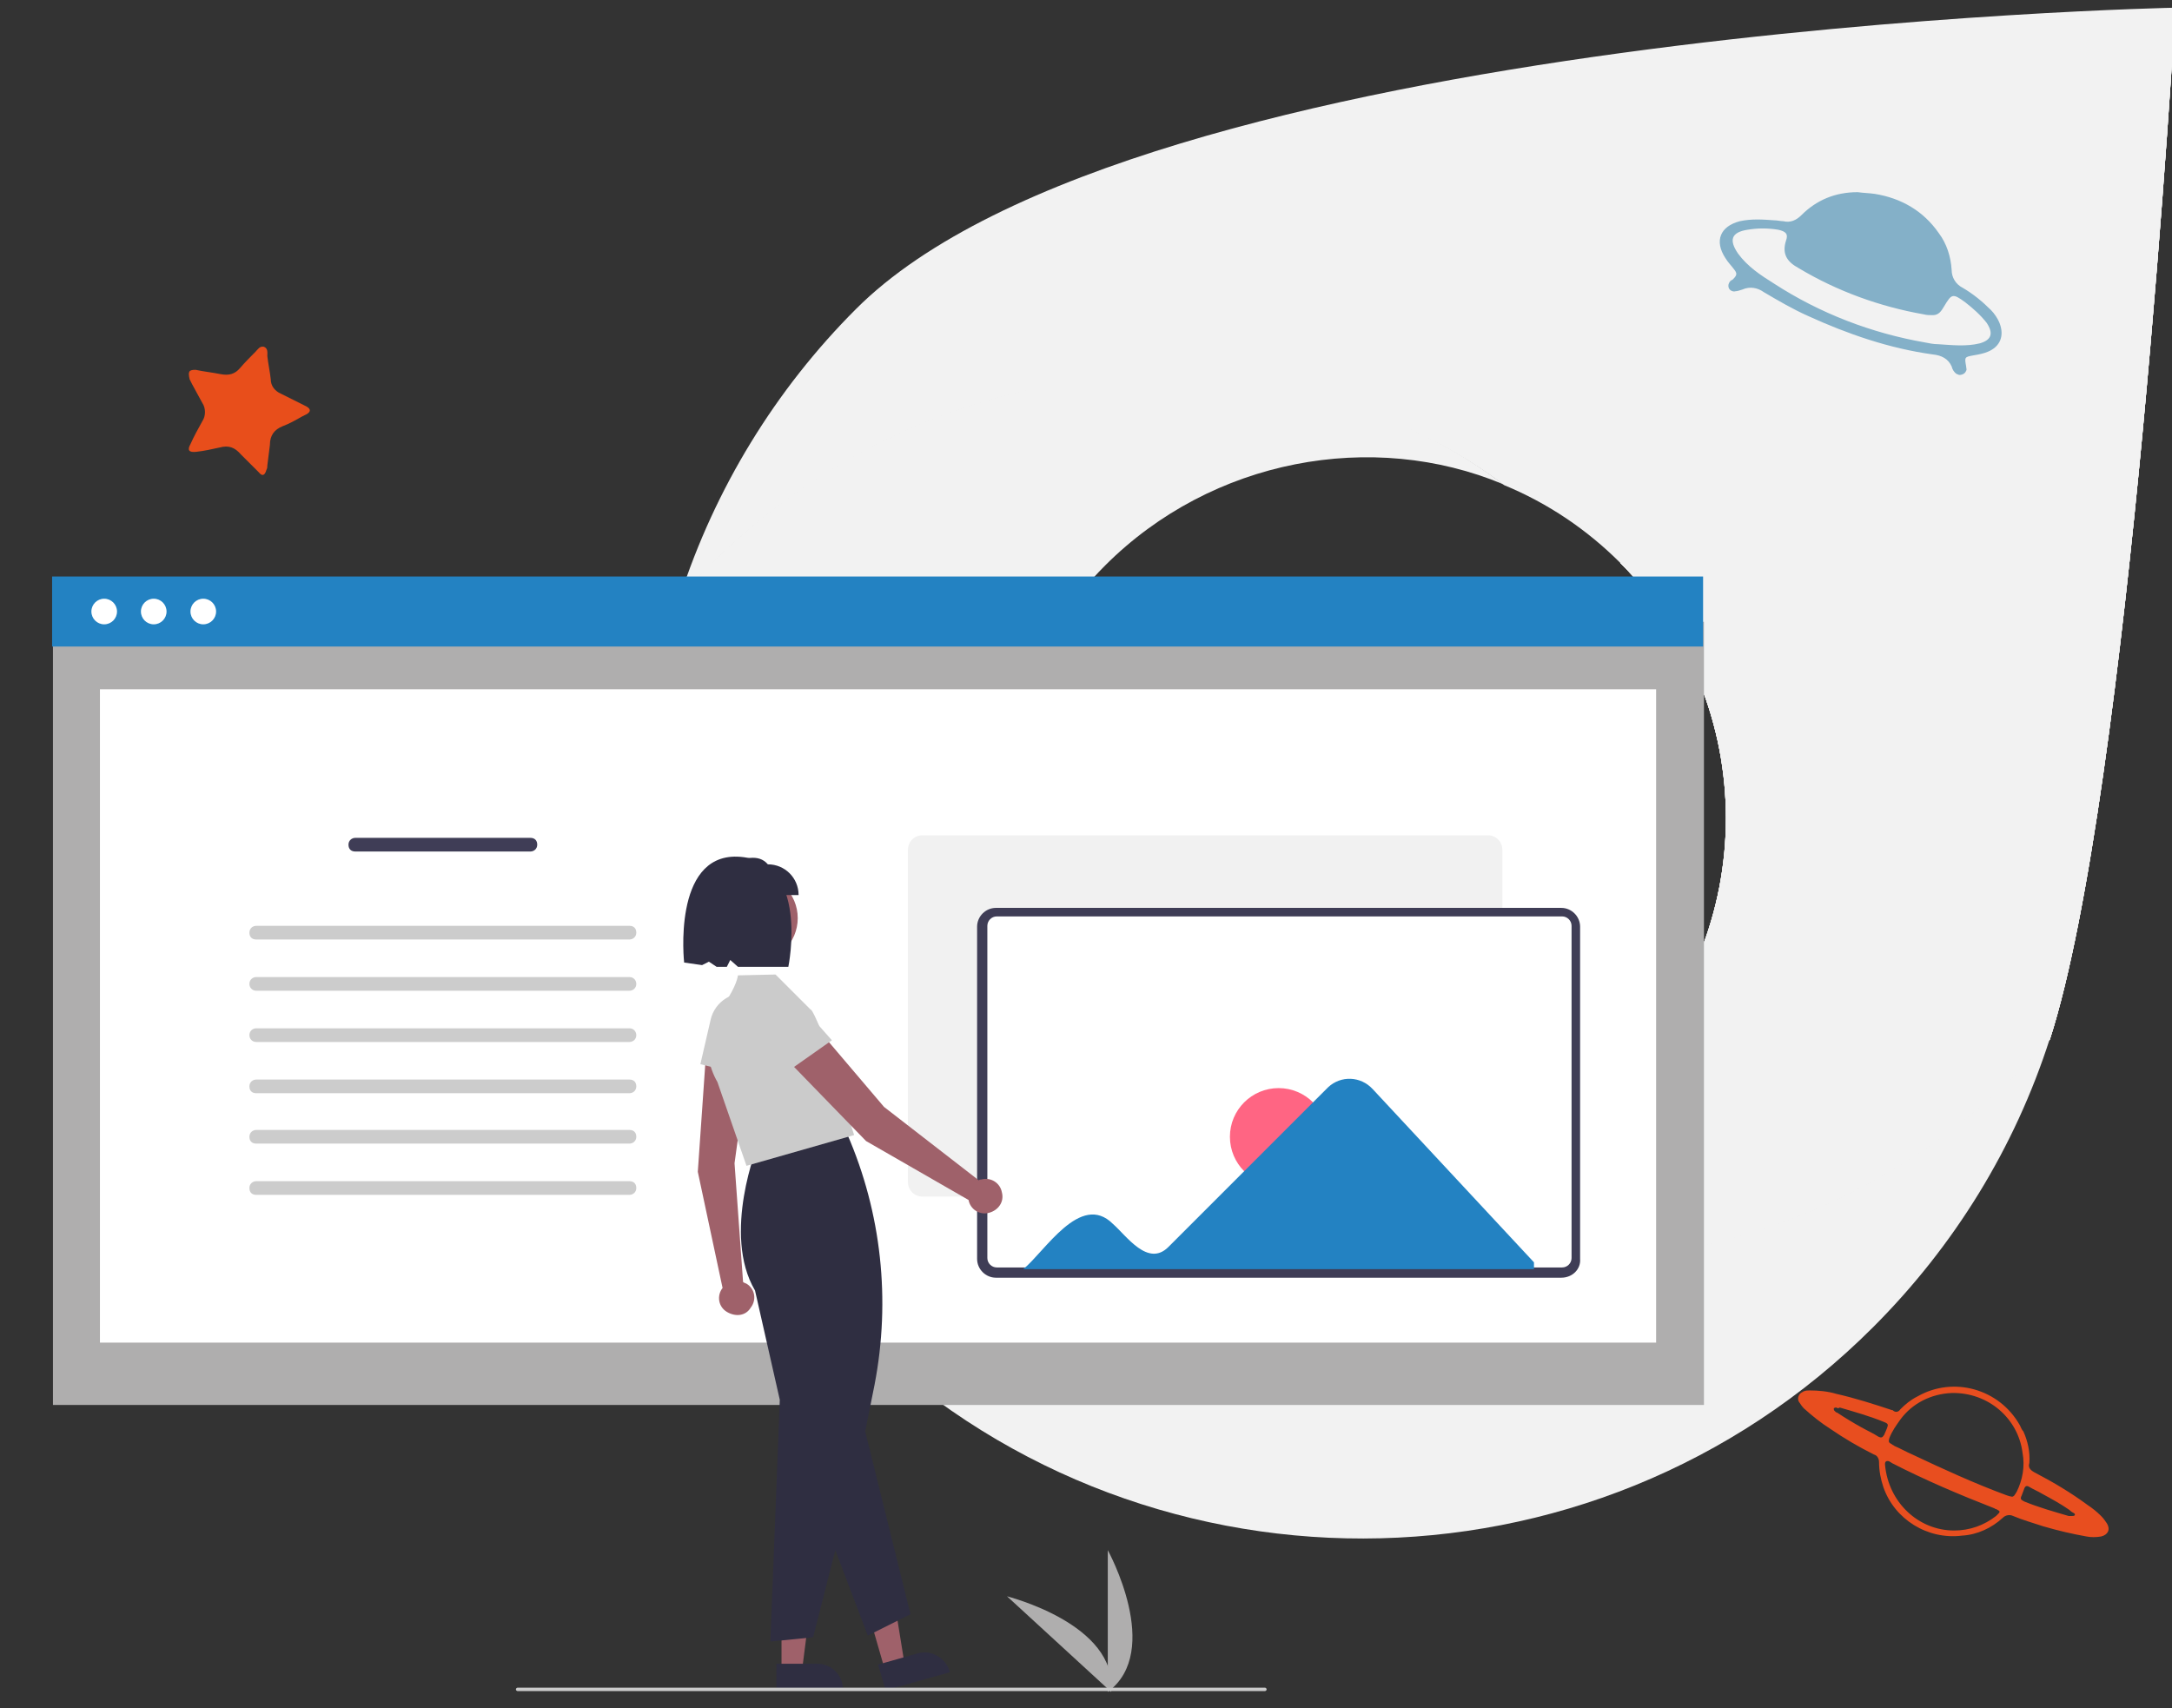 <?xml version="1.0" encoding="UTF-8"?> <svg xmlns="http://www.w3.org/2000/svg" xmlns:xlink="http://www.w3.org/1999/xlink" version="1.1" x="0px" y="0px" viewBox="0 0 254.3 200" style="enable-background:new 0 0 254.3 200;" xml:space="preserve"><rect x="0" y="0" width="254.3" height="200" fill="#333333" stroke="none"/> <style type="text/css"> .st0{fill:#F2F2F2;} .st1{clip-path:url(#SVGID_00000119105572426904944630000014144719425884293008_);} .st2{clip-path:url(#SVGID_00000180338483404883475020000015725651428736426671_);} .st3{clip-path:url(#SVGID_00000026144577156616460460000006158527147549870507_);} .st4{fill:#84B0C8;} .st5{fill:#E84E1F;} .st6{fill:#E84E1B;} .st7{display:none;} .st8{display:inline;fill:#BFBFBF;} .st9{display:inline;fill:#CACACA;} .st10{display:inline;fill:#3F3D56;} .st11{display:inline;fill:#F7941D;} .st12{display:inline;fill:#FFB8B8;} .st13{display:inline;fill:#2F2E41;} .st14{display:inline;fill:#F2F2F2;} .st15{display:inline;fill:#CCCCCC;} .st16{display:inline;fill:#E6E6E6;} .st17{display:inline;fill:#FFFFFF;} .st18{display:inline;fill:#CECCCC;} .st19{display:inline;fill:#939393;} .st20{display:inline;fill:#A0616A;} .st21{display:inline;fill:#B5B5B5;} .st22{display:inline;fill:#FFB6B6;} .st23{display:inline;fill:#84B0C8;} .st24{display:inline;fill:#E4E4E4;} .st25{display:inline;fill:#FFB7B7;} .st26{display:inline;} .st27{fill:#B2B2B2;} .st28{fill:#FFFFFF;} .st29{fill:#3F3D56;} .st30{fill:#FFB6B6;} .st31{fill:#2F2E41;} .st32{fill:#E4E4E4;} .st33{fill:#F7941D;} .st34{opacity:0.1;enable-background:new ;} .st35{fill:#AFAEAE;} .st36{fill:#2382C2;} .st37{fill:#CCCCCC;} .st38{fill:#F1F1F1;} .st39{fill:#FF6583;} .st40{fill:#9F616A;} .st41{fill:#CBCBCB;} </style> <g id="sfondo"> <g> <path class="st0" d="M189.7,65.9c16.5,16.5,16.5,43.3,0,59.8c-12.1,12.1-30.4,15.7-46.2,9.1c15.1,11.5,37.2,15.3,55.7,11.1 c16.5-3.7,30.1-12.3,40.8-24.2c9.4-29.1,14.7-120.8,14.7-120.8L189.7,65.9z"></path> <g> <path class="st0" d="M198.9,145.9c-18.5,4.2-40.7,0.4-55.8-11.1c-4.9-2-13.3-9.2-13.3-9.2c-16.5-16.5-16.9-42.9-0.4-59.4 c12.5-12.5,31.3-15.9,46.6-9.5c-15.1-11.5-37.1-15.5-56-11c-16.4,3.8-29.7,12.2-40.4,24.1c-9.4,29.1-2.9,62.8,20.2,85.9l0.1-0.1 c33,32.8,86.5,32.7,119.4-0.2c9.5-9.5,16.6-21,20.7-33.8C229.2,133.6,215.5,142.3,198.9,145.9"></path> <path class="st0" d="M100.2,36.2c-9.4,9.4-16.5,21-20.6,33.7c10.7-11.9,24.3-20.5,40.8-24.2c18.4-4.2,40.5-0.4,55.7,11.1 c5.1,2.1,9.7,5.2,13.6,9.1c16.5,16.5,16.5,43.3,0,59.8c-12.1,12.1-30.4,15.7-46.2,9.1c15.1,11.5,37.2,15.3,55.7,11.1 c16.5-3.7,30.1-12.3,40.8-24.2c9.4-29.1,14.7-120.8,14.7-120.8S133,3.3,100.2,36.2"></path> <g> <defs> <path id="SVGID_1_" d="M189.7,65.9c16.5,16.5,16.5,43.3,0,59.8c-12.1,12.1-30.4,15.7-46.2,9.1c15.1,11.5,37.2,15.3,55.7,11.1 c16.5-3.7,30.1-12.3,40.8-24.2c9.4-29.1,14.7-120.8,14.7-120.8L189.7,65.9z"></path> </defs> <clipPath id="SVGID_00000101794432883220867210000003495707167411144117_"> <use xlink:href="#SVGID_1_" style="overflow:visible;"></use> </clipPath> <g style="clip-path:url(#SVGID_00000101794432883220867210000003495707167411144117_);"> <g> <rect x="125.4" y="-12.5" class="st0" width="147.2" height="176.1"></rect> <g> <defs> <rect id="SVGID_00000110458201967484458350000010883744026037219512_" x="125.4" y="-12.5" width="147.2" height="176.1"></rect> </defs> <clipPath id="SVGID_00000106113074717184670520000006441475533776902278_"> <use xlink:href="#SVGID_00000110458201967484458350000010883744026037219512_" style="overflow:visible;"></use> </clipPath> <g style="clip-path:url(#SVGID_00000106113074717184670520000006441475533776902278_);"> <polygon class="st0" points="125.4,147.9 145.1,-12.5 272.7,3.1 253,163.5 "></polygon> <g> <defs> <rect id="SVGID_00000147189856994852810530000001241667920217517230_" x="118.2" y="11.2" transform="matrix(0.122 -0.993 0.993 0.122 99.855 263.851)" width="161.6" height="128.5"></rect> </defs> <clipPath id="SVGID_00000011013067997260763430000007849214627172146622_"> <use xlink:href="#SVGID_00000147189856994852810530000001241667920217517230_" style="overflow:visible;"></use> </clipPath> <g style="clip-path:url(#SVGID_00000011013067997260763430000007849214627172146622_);"> <rect x="102.7" y="-8.3" transform="matrix(0.122 -0.993 0.993 0.122 99.854 263.848)" class="st0" width="192.7" height="167.6"></rect> </g> </g> </g> </g> </g> </g> </g> </g> </g> <path class="st4" d="M219.5,22.7c3.1,0.5,5.7,2,7.5,4.6c0.9,1.2,1.4,2.7,1.5,4.3c0,0.9,0.5,1.7,1.3,2.1c1.2,0.7,2.3,1.6,3.3,2.6 c0.4,0.4,0.8,1,1,1.5c0.6,1.5,0.1,2.8-1.4,3.4c-0.5,0.2-1,0.3-1.6,0.4c-1.1,0.2-1.1,0.2-0.9,1.3c0,0.2,0.1,0.4,0,0.5 c-0.1,0.3-0.4,0.5-0.8,0.5c-0.1,0-0.2-0.1-0.3-0.1c-0.3-0.2-0.5-0.5-0.6-0.9c-0.4-0.9-1.2-1.3-2.2-1.4c-5.1-0.7-10-2.4-14.6-4.5 c-1.8-0.8-3.5-1.8-5.2-2.8c-0.7-0.5-1.6-0.7-2.5-0.3c-0.3,0.1-0.6,0.2-0.8,0.2c-0.3,0.1-0.7-0.1-0.8-0.4c-0.1-0.3,0-0.6,0.2-0.8 c0.1-0.1,0.2-0.1,0.3-0.2c0.5-0.5,0.5-0.7,0.1-1.2c-0.3-0.4-0.7-0.8-1-1.3c-1.3-2-0.6-3.7,1.7-4.3c1.4-0.3,2.7-0.2,4.1-0.1 c0.3,0,0.7,0.1,1,0.1c0.8,0.2,1.5-0.1,2.1-0.7c1.8-1.8,4-2.7,6.6-2.7C218.2,22.6,218.8,22.6,219.5,22.7 M225.4,40.1 c0.5,0.1,1,0.2,1.5,0.2c1.6,0.1,3.3,0.3,4.9-0.1c1.4-0.4,1.6-1.2,0.8-2.4c-0.7-0.9-1.6-1.7-2.5-2.4c-1.5-1.1-1.6-1-2.5,0.5 c-0.3,0.5-0.6,1-1.3,1c-0.4,0-0.7,0-1.1-0.1c-5.1-0.9-10.1-2.7-14.6-5.4c-1.3-0.7-2-1.6-1.5-3.2c0.3-0.8,0-1.1-0.9-1.3 c-1.2-0.2-2.4-0.2-3.6,0c-1.9,0.3-2.2,1.2-1.1,2.8c1.1,1.5,2.6,2.5,4.2,3.5C213.1,36.7,219.1,39,225.4,40.1"></path> <path class="st5" d="M237.6,171.3c-0.2,0.6,0.2,0.9,0.8,1.2c2.1,1.1,4.1,2.3,6,3.7c0.6,0.4,1.1,0.8,1.6,1.3 c0.3,0.3,0.5,0.6,0.7,0.9c0.4,0.7,0.1,1.3-0.7,1.5c-0.6,0.1-1.2,0.1-1.7,0c-1.7-0.3-3.4-0.7-5.1-1.2c-1.2-0.4-2.3-0.7-3.5-1.2 c-0.4-0.2-0.9-0.1-1.2,0.2c-1.3,1.2-3,2-4.8,2.1c-4,0.5-7.9-1.9-9.2-5.7c-0.3-0.9-0.5-1.9-0.5-2.9c0-0.4-0.2-0.8-0.6-0.9 c-1.8-0.9-3.5-1.9-5.1-3c-1.1-0.7-2.1-1.5-3.1-2.4c-0.2-0.2-0.4-0.5-0.6-0.8c-0.2-0.4,0-0.9,0.4-1.1c0.1,0,0.1-0.1,0.2-0.1 c0.2-0.1,0.5-0.1,0.7-0.1c1,0,2.1,0.1,3.1,0.4c2.2,0.5,4.4,1.2,6.5,1.9c0.1,0,0.1,0,0.2,0.1c0.3,0.2,0.6,0.1,0.8-0.2 c0.6-0.6,1.2-1.1,2-1.5c4.2-2.4,9.6-0.9,12,3.4c0.1,0.2,0.2,0.5,0.4,0.7C237.4,168.7,237.7,170,237.6,171.3 M228.5,163.1 c-2.4,0.1-4.6,1.2-6,3.1c-0.5,0.7-1,1.4-1.3,2.2c-0.1,0.4-0.1,0.5,0.3,0.7c0.1,0.1,0.2,0.1,0.3,0.2c0.7,0.3,1.4,0.7,2.1,1 c3.6,1.7,7.3,3.4,11.1,4.8c0.1,0,0.2,0.1,0.4,0.1c0.2,0.1,0.4,0,0.5-0.2c0.1-0.1,0.1-0.2,0.2-0.3c0.7-1.4,1-3,0.7-4.6 C236.3,166.1,232.8,163,228.5,163.1 M228.8,179.2c1.8,0,3.5-0.6,4.9-1.7c0.1-0.1,0.2-0.2,0.3-0.3c0.2-0.2,0.1-0.3-0.1-0.4 c-0.1-0.1-0.3-0.1-0.4-0.2c-4.1-1.6-8.1-3.3-12-5.3c-0.1-0.1-0.2-0.1-0.3-0.2c-0.3-0.1-0.5,0-0.5,0.3c0,0,0,0.1,0,0.1 C221.1,175.9,224.6,179.2,228.8,179.2 M242.6,177.5c0.1,0,0.3,0,0.3-0.1c0.1-0.1,0-0.2-0.2-0.3s-0.3-0.2-0.4-0.3 c-1-0.7-2.1-1.3-3.2-1.9c-0.5-0.3-1-0.5-1.5-0.8c-0.3-0.2-0.5-0.1-0.6,0.2c-0.1,0.3-0.2,0.5-0.3,0.8c-0.2,0.4-0.1,0.5,0.3,0.7 c1.7,0.7,3.5,1.2,5.2,1.7L242.6,177.5 M215,164.8c-0.1,0-0.2,0-0.3,0.1c0,0.1,0,0.2,0.1,0.3c0.1,0.1,0.2,0.2,0.3,0.2 c0.9,0.6,1.9,1.2,2.8,1.7c0.7,0.4,1.4,0.7,2,1.1c0.4,0.2,0.5,0.1,0.7-0.2c0.1-0.2,0.2-0.5,0.3-0.7c0.2-0.5,0.2-0.6-0.3-0.8 c-1.7-0.7-3.5-1.2-5.2-1.7C215.3,164.9,215.1,164.9,215,164.8"></path> <path class="st6" d="M22.9,43.3c0.9,0.2,1.9,0.3,2.9,0.5s1.7,0,2.3-0.7c0.6-0.7,1.2-1.3,1.8-1.9c0.3-0.3,0.5-0.7,1-0.6 c0.5,0.2,0.4,0.7,0.4,1.1c0.1,0.9,0.3,1.8,0.4,2.7c0,0.8,0.5,1.4,1.2,1.7c0.8,0.4,1.6,0.8,2.4,1.2c0.2,0.1,0.4,0.2,0.6,0.3 c0.5,0.3,0.5,0.6,0,0.9c-0.2,0.1-0.4,0.2-0.6,0.3c-0.7,0.4-1.4,0.8-2.2,1.1c-1,0.4-1.5,1.1-1.5,2.2c-0.1,0.8-0.2,1.6-0.3,2.4 c0,0.2,0,0.3-0.1,0.5c-0.2,0.7-0.5,0.8-0.9,0.3c-0.7-0.7-1.4-1.4-2.1-2.1c-0.7-0.8-1.4-1.1-2.5-0.8c-0.9,0.2-1.8,0.4-2.7,0.5 c-0.9,0.1-1.1-0.2-0.7-0.9c0.4-0.9,0.9-1.8,1.4-2.7c0.4-0.6,0.4-1.5,0-2.1c-0.4-0.7-0.8-1.5-1.2-2.2c-0.1-0.2-0.2-0.4-0.3-0.6 C22,43.5,22.1,43.3,22.9,43.3"></path> </g> <g id="Livello_2" class="st7"> <path class="st8" d="M184.1,84.9c0,0.5,0,1.1,0,1.6c0,0.3,0,0.7,0,1c0,0.1,0,0.2,0,0.3c0,0.2,0,0.4,0,0.6c-0.1,1.2-0.1,2.4-0.3,3.7 c0,0.1,0,0.1,0,0.2c0,0.1,0,0.2,0,0.4c0,0.4-0.1,0.7-0.1,1.1c0,0.2-0.1,0.5-0.1,0.7c0,0.1,0,0.2,0,0.3c0,0.1,0,0.2-0.1,0.4 c0,0.1,0,0.1,0,0.2c0,0.2-0.1,0.4-0.1,0.5c0,0.2-0.1,0.5-0.1,0.7c0,0.2-0.1,0.5-0.1,0.7c0,0.2-0.1,0.5-0.1,0.7 c0,0.2-0.1,0.5-0.1,0.7c-0.2,1.2-0.5,2.3-0.8,3.5c-0.1,0.4-0.2,0.9-0.3,1.3c-0.2,0.7-0.4,1.4-0.6,2.1c-0.1,0.2-0.1,0.4-0.2,0.6 c-0.1,0.2-0.1,0.4-0.2,0.7c-0.1,0.2-0.1,0.4-0.2,0.7c-0.1,0.2-0.1,0.4-0.2,0.7c-0.1,0.2-0.2,0.4-0.2,0.7c-0.1,0.2-0.2,0.4-0.2,0.7 c-0.1,0.2-0.2,0.4-0.2,0.7c-0.2,0.4-0.3,0.9-0.5,1.3c-0.1,0.2-0.2,0.4-0.3,0.6c-0.4,0.9-0.7,1.7-1.1,2.5c-0.1,0.2-0.2,0.4-0.3,0.6 c-0.1,0.1-0.1,0.2-0.2,0.4c-0.1,0.2-0.2,0.4-0.3,0.6c-0.1,0.2-0.2,0.4-0.3,0.6c-0.2,0.4-0.4,0.8-0.6,1.2c-0.2,0.4-0.4,0.8-0.6,1.2 c-0.2,0.4-0.4,0.8-0.7,1.2c-0.1,0.2-0.2,0.4-0.3,0.6c-0.5,0.8-0.9,1.6-1.4,2.3c-0.5,0.8-1,1.5-1.5,2.3c-0.3,0.4-0.5,0.7-0.8,1.1 c-0.1,0.1-0.2,0.3-0.3,0.4c-0.1,0.2-0.3,0.4-0.4,0.5c-23.5,31.3-67.9,37.6-99.2,14.1c-1-0.7-1.9-1.5-2.9-2.3 c-0.8-0.7-1.5-1.3-2.3-2c-4.8-4.4-9-9.4-12.5-14.9c-0.4-0.7-0.9-1.4-1.3-2.1c-6.2-10.8-9.5-23-9.5-35.4C42.2,45.7,74,14,113.1,14 c23.9,0,46.3,12.1,59.4,32.1c0.1,0.2,0.2,0.4,0.4,0.5c6.4,10,10.2,21.4,11,33.2C184,81.5,184.1,83.2,184.1,84.9z"></path> <path class="st9" d="M172.9,46.6H74.6c-0.1,0-0.3-0.1-0.3-0.3c0-0.1,0.1-0.3,0.3-0.3h97.9C172.6,46.3,172.7,46.4,172.9,46.6z"></path> <ellipse class="st10" cx="80.6" cy="39.9" rx="2.9" ry="3"></ellipse> <ellipse class="st10" cx="90.7" cy="39.9" rx="2.9" ry="3"></ellipse> <ellipse class="st10" cx="100.7" cy="39.9" rx="2.9" ry="3"></ellipse> <path class="st11" d="M183.9,79.8c-2.6,1.2-4.9,3-6.9,5.6c-2.3,3-4.8,5.1-7.3,6.5c-0.1,0.1-0.2,0.1-0.4,0.2c-2.3,1.2-4.8,2-7.3,2.2 c-0.8,0.1-1.6,0.1-2.3,0.1c-0.3,0-0.7,0-1,0c-0.8,0-1.5-0.1-2.3-0.2c-4.3-0.6-8.1-2.2-11-3.8c-3.9-2.2-8.2-3.7-12.6-4.4 c-0.8-0.1-1.6-0.2-2.4-0.3c-0.3,0-0.6-0.1-1-0.1c-0.8-0.1-1.6-0.1-2.4-0.1c-0.4,0-0.8,0-1.2,0c-6.8,0.3-15.7,2.2-23.7,9 c-0.1,0.1-0.2,0.2-0.3,0.3c-0.1,0.1-0.2,0.2-0.3,0.3c-1.3,1.1-2.4,2.3-3.6,3.6c-1.3,1.5-2.4,3-3.5,4.6c-1.3,1.9-2.8,3.6-4.4,5.1 c-5,4.6-7.9,11.1-7.9,17.9v0.1c0,0.1,0,0.3,0,0.4h88c0.1-0.1,0.2-0.3,0.3-0.4c0.3-0.4,0.5-0.7,0.8-1.1c0.5-0.7,1-1.5,1.5-2.3 c0.5-0.8,1-1.5,1.4-2.3c0.1-0.2,0.2-0.4,0.3-0.6c0.2-0.4,0.5-0.8,0.7-1.2c0.2-0.4,0.4-0.8,0.6-1.2c0.2-0.4,0.4-0.8,0.6-1.2 c0.1-0.2,0.2-0.4,0.3-0.6c0.1-0.2,0.2-0.4,0.3-0.6c0.1-0.1,0.1-0.2,0.2-0.4c0.1-0.2,0.2-0.4,0.3-0.6c0.4-0.8,0.8-1.7,1.1-2.5 c0.1-0.2,0.2-0.4,0.3-0.6c0.2-0.4,0.3-0.9,0.5-1.3c0.1-0.2,0.2-0.4,0.2-0.7c0.1-0.2,0.2-0.4,0.2-0.7c0.1-0.2,0.2-0.4,0.2-0.7 c0.1-0.2,0.2-0.4,0.2-0.7c0.1-0.2,0.1-0.4,0.2-0.7c0.1-0.2,0.1-0.4,0.2-0.7c0.1-0.2,0.1-0.4,0.2-0.6c0.2-0.7,0.4-1.4,0.6-2.1 c0.1-0.4,0.2-0.9,0.3-1.3c0.3-1.1,0.5-2.3,0.8-3.5c0-0.2,0.1-0.5,0.1-0.7c0-0.2,0.1-0.5,0.1-0.7c0-0.2,0.1-0.5,0.1-0.7 c0-0.2,0.1-0.5,0.1-0.7c0-0.2,0.1-0.4,0.1-0.5c0-0.1,0-0.1,0-0.2c0-0.1,0-0.2,0.1-0.4c0-0.1,0-0.2,0-0.3c0-0.2,0.1-0.5,0.1-0.7 c0-0.4,0.1-0.7,0.1-1.1h0c0-0.1,0-0.2,0-0.4c0-0.1,0-0.1,0-0.2c0.1-1.2,0.2-2.4,0.3-3.7c0-0.2,0-0.4,0-0.6c0-0.1,0-0.2,0-0.3 c0-0.3,0-0.7,0-1c0-0.5,0-1.1,0-1.6C184.1,83.2,184,81.5,183.9,79.8z"></path> <rect x="100.4" y="97.7" class="st10" width="1" height="28.5"></rect> <rect x="129.5" y="84.4" class="st10" width="1" height="41.8"></rect> <rect x="158.7" y="93.2" class="st10" width="1" height="33.1"></rect> <circle class="st10" cx="130.1" cy="85.1" r="3"></circle> <circle class="st10" cx="159.2" cy="93.3" r="3"></circle> <circle class="st10" cx="100.3" cy="95.3" r="3"></circle> <path class="st10" d="M170.5,126.6c-0.1,0.1-0.2,0.3-0.3,0.4c-0.1,0.2-0.3,0.4-0.4,0.5H82.1v-1H170.5z"></path> <polygon class="st12" points="57.4,196.6 60.3,196.6 61.6,185.7 57.4,185.7 "></polygon> <path class="st13" d="M64.8,196.7c-0.3-0.3-0.7-0.6-1.1-0.8c-0.4-0.2-0.9-0.3-1.4-0.3l-1.7-1.3l-0.1,0l-3,1.2h-0.8v3.7h9.1v-0.1 C65.8,198.3,65.4,197.4,64.8,196.7z"></path> <polygon class="st12" points="70.5,196.6 73.3,196.6 74.7,185.7 70.5,185.7 "></polygon> <path class="st13" d="M77.9,196.7c-0.3-0.3-0.7-0.6-1.1-0.8c-0.4-0.2-0.9-0.3-1.4-0.3l-1.7-1.3l-0.1,0l-3,1.2h-0.8l0,3.7h9.1v-0.1 C78.9,198.3,78.5,197.4,77.9,196.7z"></path> <path class="st13" d="M72.8,137.1l-22.1,0.6l0.4,10.8c0,0-0.4,2.9,0.4,3.7c0.8,0.8,1.2,0.8,0.8,2.1s1.6,3.5,1.4,3.8 c-0.2,0.2-0.8,1.6-0.8,1.6l1.9,11c0,0,1.3,19.1,1.7,19.4c0.4,0.4,0.8,0,0.4,1c-0.4,1-0.8,0.6-0.4,1c0.3,0.4,0.7,0.8,1,1.2H62 c0,0,0.4-1.9,0.4-2.1s0.4-1.3,0.4-1.5s-0.3-0.5-0.3-0.5c-0.1-0.4-0.2-0.8-0.2-1.2c0-0.4-1.2-15.2-1.2-15.2l2.3-19.3l5.6,18.9 c0,0,0,16.6,0.4,16.9c0.4,0.4,0.4,0.2,0.2,1c-0.2,0.8-1,0.6-0.4,1.2c0.6,0.6,0.8-0.4,0.6,0.6l-0.2,1l5.8,0.1c0,0,0.8-1.6,0.4-2.2 c-0.4-0.6-0.4-0.4,0.1-1.4c0.5-0.9,0.7-1.1,0.5-1.3c-0.2-0.2-0.2-1.2-0.2-1.2l-1-18.4c0,0-0.2-19.4-0.2-20c0-0.3,0-0.6,0.2-0.9 v-0.8l-0.7-2.8L72.8,137.1z"></path> <path class="st12" d="M97.8,95.1c-0.4,1.1-1.6,1.7-2.8,1.3c-0.1,0-0.2-0.1-0.3-0.2l-9.6,8.1l-0.5-3.9l9.4-7.2c0.7-1,2-1.3,3-0.6 C97.8,93.1,98.2,94.2,97.8,95.1L97.8,95.1z"></path> <circle class="st12" cx="55.5" cy="92.5" r="6"></circle> <path class="st13" d="M60.3,86.6c-0.6-1.3-2.9-2.1-6.7-2s-4.4,4.6-4.4,4.6c-2.1,1.9,1.3,8,1.9,7.1c0.6-0.8,1.6,0,1.6,0L51.6,91 c1,0.4,2,0.6,3,0.2l-1.5-0.8l3.8,0.5l-1.6-1.2c0,0,0.1,0,0.1,0c0.6,0.3,1.3,0.4,2,0.5c0.8,0,1.7-0.4,2-1.1c0.1-0.2,0.1-0.4,0.1-0.6 c1.1,0.4,1.7,1.7,1.7,1.7C61,88.8,60.7,87.7,60.3,86.6z"></path> <path class="st10" d="M60.2,98.7c-1.3,0-2.2,0.2-4.3,0.5c-3.8,0.6-1.5,4.3-1.5,4.3s0.2-0.1-0.3,0c-0.5,0.1-2.1,1.5-2.1,1.5 l-2.9,2.5c-4.3,3.4-3.3,8.7-3.3,8.7l6.3,6.3l-2.8,12.7c0,0,1.2,1.9,0.6,2.7s5.3,0.6,5.3,0.6c4.1,1.8,18.5,0.3,18.5,0.3 c-0.2-0.5-2.1-4.6-2.1-4.6c0.8-1.5,0-3.5,0-3.5s-0.8-9.9-1.4-11.3c-0.5-1.4,1.4-8.8,2.6-8.7s9.3-4,9.3-4s-0.2-0.3,2.5-1.4 c1.5-0.6,2.9-1.5,4.1-2.6l1.1-2.2c-0.5,0.2-2.3-3.1-2.3-3.1l-0.8,0.3l-0.4-0.1c0,0-3.5,1-4.2,1.7c-0.7,0.7-1,0.5-1.6,0.7 c-0.6,0.2-0.7,0.6-0.9,0.6c-0.2-0.1-0.6,0.6-0.8,0.5c-0.3-0.1-0.9,0.2-1.3,0.3c-0.4,0.1-3.3,1.3-3.3,1.3c-1.8-0.9-6.6-0.5-6.6-0.5 s-1.6-0.9-2,0c-0.2,0.5-0.8,0.9-1.4,0.9l-1.9-0.8C62.3,102.5,60.2,98.3,60.2,98.7z"></path> <path class="st14" d="M38.8,184.9l-0.3-6c-2.8-1.5-5.9-2.3-9-2.3c4.3,3.5,3.8,10.4,6.7,15.1c1.9,3,5,5,8.5,5.4l3.6,2.2 c1-5.6-0.5-11.4-4.1-15.8c-1-1.2-2.2-2.3-3.5-3.2C40,182.6,38.8,184.9,38.8,184.9z"></path> <path class="st15" d="M23.5,199.4c0,0.2,0.1,0.3,0.3,0.3c0,0,0,0,0,0h75.5c0.2,0,0.3-0.1,0.3-0.3c0-0.2-0.1-0.3-0.3-0.3H23.9 C23.7,199.1,23.5,199.3,23.5,199.4C23.5,199.4,23.5,199.4,23.5,199.4z"></path> <rect x="100.7" y="94.7" class="st10" width="1.6" height="0.5"></rect> <path class="st10" d="M105.6,94.7v0.5h3.2v-0.5H105.6z M112,94.7v0.5h3.2v-0.5H112z M118.5,94.7v0.5h3.2v-0.5H118.5z M124.9,94.7 v0.5h3.2v-0.5H124.9z M131.4,94.7v0.5h3.2v-0.5H131.4z M137.9,94.7v0.5h3.2v-0.5H137.9z M144.3,94.7v0.5h3.2v-0.5H144.3z M150.8,94.7v0.5h3.2v-0.5H150.8z M157.2,94.7v0.5h3.2v-0.5H157.2z M163.7,94.7v0.5h3.2v-0.5H163.7z M170.2,94.7v0.5h3.2v-0.5 H170.2z M176.6,94.7v0.5h3.2v-0.5H176.6z M183.1,94.7v0.5h0.2c0-0.1,0-0.1,0-0.2c0-0.1,0-0.2,0.1-0.4H183.1z"></path> <rect x="128.4" y="84" class="st10" width="1.6" height="0.5"></rect> <path class="st10" d="M133.3,84v0.5h3.2V84H133.3z M139.7,84v0.5h3.2V84H139.7z M146.2,84v0.5h3.2V84H146.2z M152.7,84v0.5h3.2V84 H152.7z M159.1,84v0.5h3.2V84H159.1z M165.6,84v0.5h3.2V84H165.6z M172,84v0.5h3.2V84H172z M178.5,84v0.5h3.2V84H178.5z"></path> <rect x="158" y="92" class="st10" width="1.6" height="0.5"></rect> <path class="st10" d="M162.9,92v0.5h3.2V92H162.9z M169.3,92v0.5h3.2V92H169.3z M175.8,92v0.5h3.2V92H175.8z M182.2,92v0.5h1.4 c0-0.1,0-0.2,0-0.4c0-0.1,0-0.1,0-0.2H182.2z"></path> <path class="st16" d="M64.4,147.6v-17.2c0-0.7,0.6-1.3,1.3-1.3h13c0.7,0,1.3,0.6,1.3,1.3v17.2c0,0.7-0.6,1.3-1.3,1.3h-13 C64.9,148.9,64.4,148.3,64.4,147.6z"></path> <path class="st17" d="M65.4,142.4v-11c0-0.7,0.5-1.2,1.2-1.2h11.1c0.7,0,1.2,0.5,1.2,1.2v15.3c0,0.7-0.6,1.2-1.2,1.2h-6.9 C67.8,147.9,65.4,145.4,65.4,142.4z"></path> <path class="st16" d="M67.2,134.5c0-0.7,0.5-1.2,1.2-1.2h7.7c0.7,0,1.2,0.5,1.2,1.2c0,0.7-0.5,1.2-1.2,1.2l0,0h-7.7 C67.7,135.7,67.2,135.1,67.2,134.5z"></path> <path class="st16" d="M67.2,138.2c0-0.7,0.5-1.2,1.2-1.2h7.7c0.7,0,1.2,0.5,1.2,1.2c0,0.7-0.5,1.2-1.2,1.2l0,0h-7.7 C67.7,139.4,67.2,138.9,67.2,138.2z"></path> <path class="st16" d="M67.2,141.9c0-0.7,0.5-1.2,1.2-1.2h7.7c0.7,0,1.2,0.5,1.2,1.2c0,0.7-0.5,1.2-1.2,1.2l0,0h-7.7 C67.7,143.1,67.2,142.6,67.2,141.9z"></path> <path class="st12" d="M64.7,141.6c-1.1,0-2-0.9-2-2c0-0.1,0-0.2,0-0.4l-11.1-6.1l3.2-1.8l10.3,6.2c1.1,0.2,1.8,1.3,1.5,2.4 C66.4,141,65.6,141.6,64.7,141.6L64.7,141.6z"></path> <path class="st10" d="M58.2,137.1l-3.9-0.7l-1.4-1.2l-0.9-0.5l-3.3-2.3l0,0l-5.2-15.3c-0.5-2.6,1.1-5.2,3.7-5.8l0,0 c2.7-0.7,5.4,1,6.1,3.7c0,0.2,0.1,0.4,0.1,0.6l1.7,13.1l2.8,2.9l1.2,0.2l0.3,1.3l1.1,1.6L58.2,137.1z"></path> </g> <g id="Livello_3" class="st7"> <path class="st18" d="M81.4,145.7H11.6c-0.4,0-0.7-0.3-0.7-0.7V77c0-0.4,0.3-0.7,0.7-0.7h69.8c0.4,0,0.7,0.3,0.7,0.7v68 C82.1,145.4,81.8,145.7,81.4,145.7z"></path> <path class="st17" d="M73.8,82.5H19.2c-0.4,0-0.7,0.3-0.7,0.7v42.3c0,0.4,0.3,0.7,0.7,0.7h54.6c0.4,0,0.7-0.3,0.7-0.7V83.2 C74.5,82.8,74.2,82.5,73.8,82.5z"></path> <path class="st17" d="M70.7,134.5H22.3c-0.2,0-0.4-0.2-0.4-0.4v-2.2c0-0.2,0.2-0.4,0.4-0.4h48.4c0.2,0,0.4,0.2,0.4,0.4v2.2 C71.1,134.4,70.9,134.5,70.7,134.5z"></path> <path class="st17" d="M53.9,140H22.3c-0.2,0-0.4-0.2-0.4-0.4v-2.2c0-0.2,0.2-0.4,0.4-0.4h31.6c0.2,0,0.4,0.2,0.4,0.4v2.2 C54.3,139.8,54.1,140,53.9,140z"></path> <circle class="st12" cx="45.2" cy="104.2" r="6.9"></circle> <polygon class="st11" points="55.3,126.2 39.9,126.2 40.4,114.9 40.5,114.8 42.3,113 47.8,113 49.8,114.9 50,115.1 54.3,119.3 "></polygon> <path class="st13" d="M42.6,126.2H30.9c0-2.6,0-4.1,0-4.1l0.7-0.4c0,0,0,0,0,0h0l7.4-4.5l1.6-2.5l0,0.1l0.5,5.3 C41,120.1,41.8,122.6,42.6,126.2z"></path> <path class="st13" d="M62.1,126.2H49.8c0.2-7.5-0.8-11.5-0.3-11.5l0.3,0.2l3.6,2.9l4.8,1.8h0l3.3,1.2l0.6,0.2v0.3 C62.1,121.9,62.1,123.7,62.1,126.2z"></path> <path class="st13" d="M38.6,106.4c0,0,0.6-1,0.5-4.5c-0.1-3.5,5.1-1.5,9.5-1.8c4.4-0.3,3.5,5.8,3.5,5.8s0.3-0.4,1-3.3 c0.7-2.9-0.9-5.9-0.9-5.9c-0.5-3.1-2.9-2.1-2.9-2.1c1.2,0.5,1,1.4,1,1.4c-1-1.8-3.5-0.8-3.5-0.8c-3.3-2.1-6.6,0.7-6.6,0.7 c-3.9,0.9-1.6,4-1.6,4C34.6,101.9,38.6,106.4,38.6,106.4z"></path> <path class="st13" d="M32.5,126.2h-4.8c0-0.6,0-1.2,0-1.8c-0.3-1.1,3.7-2.7,3.9-2.7c0,0,0,0,0,0h0l0.8,0.4L32.5,126.2z"></path> <path class="st13" d="M63,126.2h-5l-0.6-6.2l0.7-0.5c0,0,0.1,0,0.2,0h0c0.6,0.1,2.3,0.6,3.3,1.2c0.2,0.1,0.4,0.3,0.6,0.5 c0.1,0.1,0.1,0.3,0.1,0.4C62.2,121.9,62.5,123.6,63,126.2z"></path> <path class="st19" d="M192.8,125.5H123c-0.4,0-0.7-0.3-0.7-0.7v-68c0-0.4,0.3-0.7,0.7-0.7h69.8c0.4,0,0.7,0.3,0.7,0.7v68 C193.5,125.1,193.2,125.5,192.8,125.5z"></path> <path class="st17" d="M185.2,62.2h-54.6c-0.4,0-0.7,0.3-0.7,0.7v42.3c0,0.4,0.3,0.7,0.7,0.7h54.6c0.4,0,0.7-0.3,0.7-0.7V62.9 C185.9,62.5,185.6,62.2,185.2,62.2z"></path> <path class="st17" d="M182.1,114.3h-48.4c-0.2,0-0.4-0.2-0.4-0.4v-2.2c0-0.2,0.2-0.4,0.4-0.4h48.4c0.2,0,0.4,0.2,0.4,0.4v2.2 C182.5,114.1,182.3,114.3,182.1,114.3z"></path> <path class="st17" d="M165.3,119.7h-31.6c-0.2,0-0.4-0.2-0.4-0.4v-2.2c0-0.2,0.2-0.4,0.4-0.4h31.6c0.2,0,0.4,0.2,0.4,0.4v2.2 C165.7,119.5,165.5,119.7,165.3,119.7z"></path> <path class="st11" d="M171.3,106c0.3-1.1,0.5-2.1,0.7-2.7c0-0.2,0-0.4,0-0.6c-0.5-3.3-8.8-6-9.8-6.4l-0.3-2.8l-10.5-1.1l-1.3,3.6 l-3.8,1.4c-0.1,0.1-0.3,0.1-0.4,0.2c-0.6,0.4-0.9,1.2-0.8,2l1.6,6.5L171.3,106L171.3,106z"></path> <path class="st11" d="M149.6,106h-8.1c0.3-1.8,0.6-3.4,0.7-4.4c0.6-3.7,3.3-4,3.7-4c0,0,0.1,0,0.1,0h1.7L149.6,106z"></path> <path class="st11" d="M171.3,106h2c-0.2-1.6-0.7-2.7-1.3-3.4c-0.4-0.5-0.9-0.9-1.4-1.2l-0.1-0.1l-1.7,4.6H171.3z"></path> <circle id="e1a103b7-8d34-421f-afc4-5b4214dc85b9" class="st20" cx="156.3" cy="82.9" r="7.5"></circle> <path id="b2c74153-0538-46ec-992c-20d14033c946-313" class="st13" d="M151.2,79.3c0.8,0.9,2.1,1.2,3.3,1.3c2.5,0.2,6.1-0.1,8.5-0.7 c0.2,1.7-0.3,3.5,0.7,4.8c0.5-1.7,0.7-3.4,0.8-5.1c0-0.7,0-1.5-0.3-2.2c-0.3-0.7-1-1.3-1.7-1.3c0.6-0.4,1.2-0.7,1.9-0.8l-2.4-1.2 l0.6-0.6l-4.3-0.3l1.3-0.8c-1.9-0.3-3.8-0.3-5.7-0.2c-0.9,0.1-1.8,0.2-2.5,0.7s-1.1,1.5-0.7,2.3c-1.1,0.2-2.1,0.9-2.5,2 c-0.3,0.8-0.3,1.7-0.2,2.6c0.2,1.4,0.5,2.7,1,4"></path> <path class="st21" d="M140.4,168.3H70.6c-0.4,0-0.7-0.3-0.7-0.7v-68c0-0.4,0.3-0.7,0.7-0.7h69.8c0.4,0,0.7,0.3,0.7,0.7v68 C141.1,168,140.8,168.3,140.4,168.3z"></path> <path class="st17" d="M132.8,105.1H78.2c-0.4,0-0.7,0.3-0.7,0.7v42.3c0,0.4,0.3,0.7,0.7,0.7h54.6c0.4,0,0.7-0.3,0.7-0.7v-42.3 C133.5,105.4,133.2,105.1,132.8,105.1z"></path> <path class="st17" d="M129.7,157.1H81.3c-0.2,0-0.4-0.2-0.4-0.4v-2.2c0-0.2,0.2-0.4,0.4-0.4h48.4c0.2,0,0.4,0.2,0.4,0.4v2.2 C130.1,156.9,129.9,157.1,129.7,157.1z"></path> <path class="st17" d="M112.9,162.5H81.3c-0.2,0-0.4-0.2-0.4-0.4v-2.2c0-0.2,0.2-0.4,0.4-0.4h31.6c0.2,0,0.4,0.2,0.4,0.4v2.2 C113.3,162.4,113.1,162.5,112.9,162.5z"></path> <path class="st11" d="M110.9,148.8h-11l0.7-10.3l4,0.9l3.9-1.5l0.1,0l0,0c0,0,0,0,0,0C108.5,138.2,109.8,143,110.9,148.8z"></path> <polygon class="st13" points="117.5,140.2 116.5,148.8 107.2,148.8 108.4,138 108.4,137.9 108.5,137.9 108.5,137.9 110.8,139.6 "></polygon> <path class="st13" d="M101.5,148.8h-8.3l-0.1-6.8l6.1-2l1.4-1.5C100.6,138.5,101,143,101.5,148.8z"></path> <path class="st13" d="M121.5,148.8h-6.9l0.4-6.2l2.4-2.4C117.5,140.2,119.4,144.3,121.5,148.8z"></path> <path class="st13" d="M95.2,148.8h-3.6c0-2,0-3.3,0-3.7c0-1.2,0.5-2.4,1.5-3l1.8,0.6L95.2,148.8z"></path> <path class="st13" d="M94.6,127.9c0-3.4,1.8-6.5,4.7-8.3c3.1-1.8,6.7-1.8,10.1,0.1c2.4,1.3,4.4,4.7,4.4,7.4v8.1H94.6V127.9z"></path> <circle class="st12" cx="103.8" cy="128.2" r="6.9"></circle> <path class="st13" d="M96.6,128.2c-0.1-0.1-0.2-0.2,0.7-6.8l0-0.1h0.1c4.3-2.1,8.7-2.2,13.1-0.2c0.3,0.1,0.5,0.4,0.5,0.7 c0.5,6.2,0.4,6.3,0.3,6.4c-0.2,0.2-0.4,0.3-0.6,0.3h-1.9l0-0.1c-0.3-0.6-0.7-1.2-1.1-1.8c-0.2,0.6-0.3,1.2-0.4,1.7l0,0.1h-9.9 C97,128.5,96.7,128.4,96.6,128.2z"></path> </g> <g id="Livello_4" class="st7"> <path class="st14" d="M106.2,187.5l-3.1,2.9l2.5-4.2c-2-3.5-5.1-6.6-5.1-6.6s-6.6,6.3-6.6,11.3c0,5,3,6.7,6.6,6.7 c3.7,0,6.6-1.7,6.6-6.7C107,189.7,106.8,188.6,106.2,187.5z"></path> <path class="st17" d="M102.3,190.5v0.2c0,2.9-0.5,5.1-1.4,6.7c0,0,0,0,0,0.1l-0.1-0.1l-0.1-0.1c1-1.7,1.4-4.1,1.4-6.6 c0-0.1,0-0.2,0-0.2c0-1.1-0.1-2.1-0.2-3.2c0-0.1,0-0.2,0-0.2c-0.1-1.4-0.4-2.7-0.6-3.8c0-0.1,0-0.2,0-0.2c-0.4-1.9-0.7-3.3-0.8-3.6 c0,0,0-0.1,0-0.1l0.1,0l0,0l0.1,0c0,0,0,0.1,0.1,0.2c0.1,0.5,0.5,1.8,0.8,3.5c0,0.1,0,0.2,0,0.2c0.2,0.9,0.3,2,0.5,3 c0,0.3,0.1,0.5,0.1,0.8c0,0.1,0,0.2,0,0.2C102.3,188.5,102.3,189.5,102.3,190.5z"></path> <path class="st17" d="M101.5,183c-0.1,0-0.2,0-0.2,0c-0.2,0-0.5,0-0.7,0c-1,0-1.9-0.2-2.8-0.6c-0.1,0.1-0.1,0.1-0.2,0.2 c0.9,0.5,1.9,0.7,3,0.7c0.2,0,0.5,0,0.7,0c0.1,0,0.2,0,0.2,0c0.7-0.1,1.3-0.3,1.9-0.6c-0.1-0.1-0.1-0.1-0.2-0.2 C102.8,182.8,102.2,182.9,101.5,183z"></path> <path class="st17" d="M102.1,187.1c-0.1,0-0.2,0-0.3,0c0,0-0.1,0-0.1,0c-2.1,0-4.2-1.1-5.4-2.8c0,0.1-0.1,0.1-0.1,0.2 c1.3,1.8,3.3,2.8,5.5,2.8c0,0,0.1,0,0.1,0c0.1,0,0.2,0,0.3,0c1.3-0.1,2.6-0.5,3.6-1.3c0-0.1-0.1-0.1-0.1-0.2 C104.6,186.6,103.4,187,102.1,187.1z"></path> <path class="st17" d="M102.3,190.5c-0.1,0-0.2,0-0.3,0c-0.1,0-0.2,0-0.3,0c-2.9,0-5.5-1.9-6.3-4.7c-0.1,0.1-0.1,0.2-0.2,0.3 c0.9,2.8,3.5,4.7,6.5,4.7c0.1,0,0.2,0,0.3,0c0.1,0,0.2,0,0.3,0c1.7-0.1,3.3-0.9,4.5-2.2c0-0.1-0.1-0.2-0.1-0.3 C105.6,189.6,104,190.4,102.3,190.5z"></path> <path class="st14" d="M223.2,191.8l-4.2,0.2l4.6-1.6c0.7-4,0.2-8.4,0.2-8.4s-9.1,0.7-12.3,4.6s-2,7.1,0.9,9.4 c2.8,2.3,6.2,2.9,9.4-1C222.4,194.1,222.9,193,223.2,191.8z"></path> <path class="st17" d="M218.3,191.7l-0.2,0.2c-1.8,2.2-3.6,3.6-5.3,4.2c0,0-0.1,0-0.1,0l0-0.1l0-0.1c1.9-0.6,3.7-2.3,5.3-4.2 c0.1-0.1,0.1-0.1,0.2-0.2c0.7-0.8,1.3-1.7,1.9-2.6c0-0.1,0.1-0.1,0.1-0.2c0.8-1.1,1.4-2.3,2-3.3c0-0.1,0.1-0.1,0.1-0.2 c0.9-1.7,1.5-3,1.7-3.3c0,0,0-0.1,0-0.1l0.1,0l0,0l0.1,0c0,0,0,0.1-0.1,0.2c-0.2,0.5-0.8,1.7-1.6,3.2c0,0.1-0.1,0.1-0.1,0.2 c-0.5,0.8-1,1.7-1.6,2.6c-0.1,0.2-0.3,0.5-0.4,0.7c0,0.1-0.1,0.1-0.1,0.2C219.5,190.1,218.9,190.9,218.3,191.7z"></path> <path class="st17" d="M222.4,185.4c-0.1,0-0.1-0.1-0.2-0.1c-0.2-0.1-0.4-0.3-0.6-0.4c-0.8-0.6-1.4-1.4-1.8-2.3 c-0.1,0-0.2,0-0.2,0.1c0.4,0.9,1.1,1.8,1.9,2.4c0.2,0.2,0.4,0.3,0.6,0.4c0.1,0,0.1,0.1,0.2,0.1c0.6,0.4,1.2,0.6,1.9,0.8 c0-0.1,0-0.2,0-0.2C223.5,186,222.9,185.7,222.4,185.4z"></path> <path class="st17" d="M220.3,188.9c-0.1,0-0.1-0.1-0.2-0.2c0,0,0,0-0.1,0c-1.7-1.4-2.6-3.5-2.4-5.6c-0.1,0-0.2,0-0.2,0.1 c-0.1,2.2,0.8,4.3,2.5,5.7c0,0,0.1,0,0.1,0.1c0.1,0.1,0.1,0.1,0.2,0.2c1,0.8,2.3,1.2,3.6,1.3c0-0.1,0-0.2,0-0.2 C222.5,190.1,221.3,189.7,220.3,188.9z"></path> <path class="st17" d="M218.3,191.7c-0.1,0-0.1-0.1-0.2-0.1c-0.1-0.1-0.1-0.1-0.2-0.2c-2.3-1.9-3-5-1.9-7.7c-0.1,0-0.2,0.1-0.3,0.1 c-1.1,2.7-0.2,5.9,2,7.7c0.1,0.1,0.1,0.1,0.2,0.2c0.1,0.1,0.1,0.1,0.2,0.2c1.4,1,3.2,1.4,4.9,1.2c0-0.1,0.1-0.2,0.1-0.3 C221.4,193.1,219.7,192.7,218.3,191.7z"></path> <polygon class="st22" points="76.4,194.7 79.7,194.7 80.3,181.9 76.4,182 "></polygon> <path class="st13" d="M75.6,193.6l6.5,0h0c2.3,0,4.1,1.9,4.1,4.1v0.1l-10.6,0L75.6,193.6z"></path> <polygon class="st22" points="63.1,194.7 66.4,194.7 67,181.9 63.1,182 "></polygon> <path class="st13" d="M62.3,193.6l6.5,0h0c2.3,0,4.1,1.9,4.1,4.1v0.1l-10.6,0L62.3,193.6z"></path> <path class="st22" d="M95.2,139.9c0-1.4-1.3-2.6-2.7-2.5c-0.2,0-0.3,0-0.5,0.1l-4.8-7.9l-2.1,4.4l4.9,6.9c0.4,1.4,1.9,2.2,3.2,1.8 C94.5,142.2,95.3,141.1,95.2,139.9L95.2,139.9z"></path> <path class="st22" d="M55,148.2c0.8-1.2,0.6-2.8-0.6-3.7c-0.1-0.1-0.3-0.2-0.4-0.2l1.1-9.2l-4.3,2.2l-0.4,8.4 c-0.5,1.3,0.1,2.9,1.4,3.4C53,149.6,54.3,149.2,55,148.2L55,148.2z"></path> <path class="st13" d="M78.4,138.9l2.3,1.4c0,0,1.9,1.2,1.3,9.6c-0.6,8.4-1.4,42.1-1.4,42.1h-4.1l-6.7-40.2l-2.4,40.7l-4.4-0.2 c0,0-8.9-46.3-5.1-51.3L78.4,138.9z"></path> <path class="st11" d="M56.4,109.1c0,0,11.4-3.7,20.5-0.2l-0.8,17.7l5.7,13.8c0,0-18,7-24,1.1l1.7-13.8L56.4,109.1z"></path> <path class="st11" d="M73.9,110.9l2.4-2.1c0,0,1.6,0,3,2.4c1.4,2.4,3.8,10.3,3.8,10.3L91,135l-3.5,2.4L75,119.9L73.9,110.9z"></path> <path class="st11" d="M56.9,110l0.2-1.1c0,0-4.4,0.3-4.8,4.6c-0.4,4.3-1.7,28.3-1.7,28.3l4.4,0.9l4.4-24.7L56.9,110z"></path> <path class="st13" d="M72.2,102.7l-13.3,2.6c-0.6,0.1-1.1-0.3-1.2-0.8l-1.1-5.7c-0.8-4.2,1.9-8.3,6.2-9.2c4.2-0.8,8.3,1.9,9.2,6.2 l1.1,5.7C73.2,102.1,72.8,102.6,72.2,102.7z"></path> <circle class="st22" cx="66" cy="98" r="5.7"></circle> <path class="st13" d="M73.8,96l-8.1,1.6l-0.3-1.1l-0.2,1.2L64,97.9l-0.6-2.3L63,98.1l-2.4,0.5l0-0.1c-0.7-3.4,1.5-6.6,4.9-7.3 l1.1-0.2c3.4-0.7,6.6,1.5,7.3,4.9L73.8,96z"></path> <path class="st13" d="M67.1,104.8c-0.1,0-0.1,0-0.2,0l-6.2,0.1l-1.9-9.8l6.5-1.3l-0.1,0.2c-1.7,3.1,0.8,7,2.5,9.1 c0.3,0.3,0.3,0.7,0.1,1.1C67.7,104.6,67.4,104.8,67.1,104.8z"></path> <rect id="b0371f3f-df42-4d60-b6c1-6000de199dd5" x="75.2" y="45.5" class="st21" width="79.3" height="41.6"></rect> <rect id="a5ec3362-5fc6-49dd-bbc1-e584c03fc30b" x="75.1" y="45.4" class="st23" width="79.3" height="4.8"></rect> <rect id="edb19af0-e7ad-43aa-9651-c68038fb40c2" x="76.9" y="52.2" class="st17" width="76" height="32.7"></rect> <circle id="fcfbd1c3-546b-4aa9-92d2-19035f23e7a3" class="st17" cx="82.6" cy="47.8" r="0.8"></circle> <circle id="fcf1e260-d16a-4b37-91b5-eb72ad8ee2c7" class="st17" cx="85.7" cy="47.8" r="0.8"></circle> <circle id="ae552ed4-f0ed-4b8a-a24a-450e5f71adc4" class="st17" cx="79.6" cy="47.8" r="0.8"></circle> <circle class="st24" cx="89.9" cy="75.5" r="1.4"></circle> <circle class="st24" cx="102.3" cy="71.9" r="1.4"></circle> <circle class="st24" cx="114.7" cy="75.5" r="1.4"></circle> <circle class="st24" cx="127.1" cy="57" r="1.4"></circle> <circle class="st24" cx="139.5" cy="56.8" r="1.4"></circle> <polygon class="st24" points="114.7,75.8 102.3,72 90,75.7 89.8,75.3 102.3,71.4 114.7,75.2 126.9,56.8 127,56.8 139.4,56.8 139.6,57.2 127.2,57.2 "></polygon> <rect id="a979eff9-2035-45aa-8fad-490bbaa22894" x="93.1" y="100" class="st21" width="74.6" height="39.2"></rect> <rect id="b5344e31-85e8-4079-8f4b-e609523654c2" x="93.1" y="100" class="st21" width="74.6" height="4.5"></rect> <rect id="a6983896-3ceb-4bf9-866b-7e40cad74d1b" x="94.7" y="106.1" class="st17" width="71.7" height="31.1"></rect> <circle id="f96e66fe-9216-4da2-bba4-b63d176988a9" class="st17" cx="100.1" cy="102.2" r="0.8"></circle> <circle id="e3ffbb79-e13a-4bd7-b23c-45510780cb2f" class="st17" cx="103" cy="102.2" r="0.8"></circle> <circle id="ec6ea03b-7290-43d8-8b25-59bf30f1f0ee" class="st17" cx="97.3" cy="102.2" r="0.8"></circle> <rect id="e9e5cf6b-8f55-43bf-8281-302b4fb1e9d5" x="129" y="62.6" class="st21" width="88.5" height="46.5"></rect> <rect id="e4e8a65e-8422-4898-a810-30d755c7dafc" x="129" y="62.5" class="st11" width="88.5" height="5.4"></rect> <rect id="b6acd298-89f8-46a0-ab3e-c2f0533bc288" x="131" y="69.6" class="st17" width="84.4" height="36.9"></rect> <circle id="a2e6f9e4-3ad4-420f-8fe3-197d901d1e70" class="st17" cx="137.4" cy="65.2" r="0.9"></circle> <circle id="b303a717-eadc-4672-a419-54a1feb6afd8" class="st17" cx="140.8" cy="65.2" r="0.9"></circle> <circle id="b1ff2c46-8045-41fc-afe2-76f8fb520d89" class="st17" cx="134" cy="65.2" r="0.9"></circle> <path class="st16" d="M173.8,77.7c-0.4,0.1-0.7,0.4-0.6,0.8c0,0.3,0.3,0.6,0.6,0.6h29.9c0.4-0.1,0.7-0.4,0.6-0.8 c0-0.3-0.3-0.6-0.6-0.6H173.8z"></path> <path class="st16" d="M173.8,94.7c-0.4,0.1-0.7,0.4-0.6,0.8c0,0.3,0.3,0.6,0.6,0.6h29.9c0.4-0.1,0.7-0.4,0.6-0.8 c0-0.3-0.3-0.6-0.6-0.6H173.8z"></path> <path class="st16" d="M173.8,82c-0.4,0.1-0.7,0.4-0.6,0.8c0,0.3,0.3,0.6,0.6,0.6h12.9c0.4-0.1,0.7-0.4,0.6-0.8 c0-0.3-0.3-0.6-0.6-0.6H173.8z"></path> <path class="st16" d="M173.8,86.1c-0.4,0.1-0.7,0.4-0.6,0.8c0,0.3,0.3,0.6,0.6,0.6h29.9c0.4-0.1,0.7-0.4,0.6-0.8 c0-0.3-0.3-0.6-0.6-0.6H173.8z"></path> <path class="st16" d="M173.8,90.5c-0.4,0.1-0.7,0.4-0.6,0.8c0,0.3,0.3,0.6,0.6,0.6h12.9c0.4-0.1,0.7-0.4,0.6-0.8 c0-0.3-0.3-0.6-0.6-0.6H173.8z"></path> <path class="st24" d="M156.4,95.4c0.4,0,0.7-0.3,0.7-0.7c0-0.4-0.3-0.7-0.7-0.7c0,0,0,0,0,0h-14c-0.4,0-0.7,0.3-0.7,0.7 c0,0.4,0.3,0.7,0.7,0.7H156.4z"></path> <path class="st24" d="M156.4,91.3c0.4,0,0.7-0.3,0.7-0.7c0-0.4-0.3-0.7-0.7-0.7h-14c-0.4,0-0.7,0.3-0.7,0.7c0,0.4,0.3,0.7,0.7,0.7 H156.4z"></path> <path class="st11" d="M149.4,78.4c2.4,0,4.3,1.9,4.3,4.3c0,2.4-1.9,4.3-4.3,4.3c-2.4,0-4.3-1.9-4.3-4.3l0,0l0,0 C145.1,80.4,147,78.4,149.4,78.4z"></path> <circle class="st24" cx="114.4" cy="115.1" r="1.7"></circle> <path class="st24" d="M141.6,113.8c0.6,0,1.2,0.5,1.2,1.1s-0.5,1.2-1.1,1.2c0,0,0,0,0,0h-17.8c-0.6,0-1.2-0.5-1.2-1.1 c0-0.6,0.5-1.2,1.1-1.2c0,0,0,0,0,0H141.6 M141.6,113.5h-17.8c-0.8,0-1.4,0.6-1.4,1.4c0,0.8,0.6,1.4,1.4,1.4c0,0,0,0,0,0h17.8 c0.8,0,1.4-0.6,1.4-1.4S142.4,113.5,141.6,113.5C141.6,113.5,141.6,113.5,141.6,113.5z"></path> <path class="st24" d="M134.6,116.4h-13.4c-0.8,0-1.4-0.6-1.4-1.4s0.6-1.4,1.4-1.4h13.4c0.8,0,1.4,0.6,1.4,1.4 S135.4,116.4,134.6,116.4L134.6,116.4z"></path> <circle class="st24" cx="114.4" cy="122.1" r="1.7"></circle> <path class="st24" d="M141.6,120.8c0.6,0,1.2,0.5,1.2,1.1c0,0.6-0.5,1.2-1.1,1.2c0,0,0,0,0,0h-17.8c-0.6,0-1.2-0.5-1.2-1.1 c0-0.6,0.5-1.2,1.1-1.2c0,0,0,0,0,0H141.6 M141.6,120.5h-17.8c-0.8,0-1.4,0.6-1.4,1.4c0,0.8,0.6,1.4,1.4,1.4c0,0,0,0,0,0h17.8 c0.8,0,1.4-0.6,1.4-1.4S142.4,120.5,141.6,120.5C141.6,120.5,141.6,120.5,141.6,120.5z"></path> <path class="st24" d="M139.7,123.4h-18.5c-0.8,0-1.4-0.6-1.4-1.4s0.6-1.4,1.4-1.4h18.5c0.8,0,1.4,0.6,1.4,1.4 C141.1,122.8,140.4,123.4,139.7,123.4z"></path> <circle class="st24" cx="114.4" cy="129.2" r="1.7"></circle> <path class="st24" d="M141.6,127.9c0.6,0,1.2,0.5,1.2,1.2s-0.5,1.2-1.2,1.2h-17.8c-0.6,0-1.2-0.5-1.2-1.2s0.5-1.2,1.2-1.2l0,0 H141.6 M141.6,127.6h-17.8c-0.8,0-1.4,0.6-1.4,1.4c0,0.8,0.6,1.4,1.4,1.4c0,0,0,0,0,0h17.8c0.8,0,1.4-0.6,1.4-1.4 S142.4,127.6,141.6,127.6C141.6,127.6,141.6,127.6,141.6,127.6z"></path> <path class="st24" d="M141.7,130.5h-20.5c-0.8,0-1.4-0.6-1.4-1.4s0.6-1.4,1.4-1.4h20.5c0.8,0,1.4,0.6,1.4,1.4 S142.5,130.5,141.7,130.5z"></path> <path class="st25" d="M195.1,147.6c0.8-0.9,0.7-2.3-0.3-3.1c-0.1-0.1-0.2-0.2-0.3-0.2l1.5-7.7l-3.8,1.6l-0.8,7.1 c-0.5,1.1-0.1,2.4,1,3C193.3,148.6,194.4,148.4,195.1,147.6z"></path> <polygon class="st25" points="213.8,194.8 210.6,194.8 209.1,182.5 213.8,182.5 "></polygon> <path class="st13" d="M214.6,197.9l-10.3,0v-0.1c0-2.2,1.8-4,4-4h0l6.3,0L214.6,197.9z"></path> <polygon class="st25" points="196.4,194.8 193.3,194.8 191.7,182.5 196.4,182.5 "></polygon> <path class="st13" d="M196.5,197.9l-10.3,0v-0.1c0-2.2,1.8-4,4-4h0l6.3,0L196.5,197.9z"></path> <polygon class="st13" points="196.2,143 193.1,150.2 190.5,191.4 197,191.1 198.7,171.5 204.2,154 207.4,173.5 208.7,190.6 214,190.9 216.2,143 "></polygon> <path class="st10" d="M211.7,107.6l-9,0.2l-5.3,2.7l-0.3,20.1l-3.3,13.9c0,0,20.7,1.4,23.5-0.7L214,128l4.5-17.1L211.7,107.6z"></path> <path class="st10" d="M198.4,110.8l-1-0.3c0,0-3.1,2-2.8,6.7c0,0-0.1,2.5,0,4.1c0.1,1.9-3.6,20.5-3.6,20.5h5.5l2.3-16.9 L198.4,110.8z"></path> <path class="st25" d="M218.3,147.9c-0.8-0.9-0.7-2.3,0.3-3.1c0.1-0.1,0.2-0.2,0.3-0.2l-1.5-7.7l3.8,1.6l0.8,7.1 c0.5,1.1,0.1,2.4-1,3C220.1,148.9,219,148.6,218.3,147.9z"></path> <path class="st10" d="M217.1,111.1l1-0.3c0,0,3.1,2,2.8,6.7c0,0,0.1,2.5,0,4.1c-0.1,1.9,1.6,20.5,1.6,20.5H217l-2.3-16.9 L217.1,111.1z"></path> <path class="st25" d="M214,99.2c0,3.5-2.8,6.3-6.3,6.3c-3.5,0-6.3-2.8-6.3-6.3c0-3.5,2.8-6.3,6.3-6.3h0l0,0 C211.1,92.9,213.9,95.7,214,99.2C214,99.1,214,99.1,214,99.2z"></path> <path class="st13" d="M201.5,90.8c0.7-1.6,2.2-1.3,3.4-0.7c1.6-0.3,3.1-1.4,4.8-0.8c1.7,2.4,7.3,1.7,6.1,5.7c0,0.9,1.8,0.4,1.5,1.9 c0.9,3-3.4,8.6-5.9,7.4c0.6-1.1,2-3.7-0.1-4c-4.6,4.3-0.5-8.2-6.3-4.5C203,97.5,200.3,92.5,201.5,90.8z"></path> <path class="st9" d="M241.5,198.1H37.4c-0.1,0-0.2-0.1-0.2-0.2c0-0.1,0.1-0.2,0.2-0.2h204.1c0.1,0,0.2,0.1,0.2,0.2 C241.8,198,241.7,198.1,241.5,198.1z"></path> </g> <g id="Livello_5" class="st7"> <g class="st26"> <path class="st27" d="M159.7,90c-0.4,0.3-0.8,0.6-1.2,0.9c-3.9,11.3-5.9,23.3-5.9,35.3c0,1.4,0,2.8,0.1,4.2 c0.4,10.4,2.4,20.6,5.9,30.4c0.2,0.5,0.4,1,0.6,1.5c0.1,0.4,0.3,0.7,0.4,1.1c0.1,0.2,0.3,0.4,0.4,0.5c0,0,0,0,0,0 c0.1,0.1,0.1,0.1,0.2,0.2c0.3,0.3,0.5,0.6,0.8,0.9l-0.2,0l-0.5,0.1l0,0c0.2,0,0.3,0,0.5,0c0.1,0,0.1,0,0.2,0c0.1,0,0.1,0,0.2,0 c7.2-0.5,14.6-1.2,21-4.5c6.7-3.4,12.2-10.3,11.6-17.9c-0.1-1-0.3-2-0.6-2.9c-0.1-0.4-0.3-0.8-0.4-1.2c-2.9-7.3-11.1-10.9-18.5-8 c-2.4,1-4.6,2.6-6.1,4.7c1.6-7.8,9.9-12.2,17.4-14.9c7.5-2.7,16-5.6,19.5-12.8c2-4,1.8-8.5,0.2-12.6c0-0.1-0.1-0.2-0.2-0.4 c-2-4.8-5.8-8.7-10.5-10.9c-8.9-3.9-19.4-1.9-28.1,2.3C164.1,87.2,161.9,88.5,159.7,90z"></path> <path class="st28" d="M187,139c-6.8,0.9-13.1,4-18.1,8.9c-4.2,4.1-7.2,9.3-8.6,15c-0.1,0.3-0.2,0.7-0.2,1c-0.2-0.3-0.4-0.7-0.6-1 c-0.1-0.2-0.2-0.4-0.3-0.6c0.1,0.4,0.3,0.7,0.4,1.1c0.1,0.2,0.3,0.4,0.4,0.5c0,0,0,0,0,0c0.1,0.1,0.1,0.1,0.2,0.2 c0.3,0.3,0.5,0.6,0.8,0.9l-0.2,0l-0.5,0.1l0,0c0.2,0,0.3,0,0.5,0c0.1,0,0.1,0,0.2,0c0-0.1,0-0.2,0.1-0.3 c3-15.2,16.7-25.8,32.1-24.9c-0.1-0.4-0.3-0.8-0.4-1.2C190.8,138.6,188.9,138.7,187,139z"></path> <path class="st28" d="M162.9,111.4c-2.7,2.2-5,4.7-6.9,7.6c-1,1.5-1.8,3.1-2.5,4.8c-0.3,0.8-0.6,1.6-0.9,2.4c0,1.4,0,2.8,0.1,4.2 c0.2-1.1,0.5-2.1,0.8-3.1c0.2-0.6,0.3-1.1,0.5-1.7c2.2-6.1,6.6-11.1,11.8-15c5.6-4.1,11.9-7.3,18.4-9.8c6.6-2.5,13.5-4.2,20.6-5.1 c0.3,0,0.6-0.3,0.5-0.7c0-0.1-0.1-0.3-0.2-0.4c-0.1-0.1-0.2-0.1-0.4-0.1c-0.9,0.1-1.7,0.2-2.6,0.3c-7.2,1.1-14.2,3-21,5.9 C174.7,103.5,168.3,106.9,162.9,111.4z"></path> <circle class="st0" cx="197.2" cy="74" r="2.4"></circle> <path class="st29" d="M149.8,197H90.1c-7.4,0-13.5-6-13.5-13.5v-151c0-7.4,6-13.5,13.5-13.5h59.7c7.4,0,13.5,6,13.5,13.5v151 C163.3,191,157.2,197,149.8,197z"></path> <path class="st28" d="M149.1,23.2h-6.6c-1.2,0-2.2,1-2.2,2.2c0,2.5-2,4.6-4.6,4.6h-32.5c-2.5,0-4.6-2-4.6-4.6c0-1.2-1-2.2-2.2-2.2 h-5.9c-5.6,0-10.2,4.6-10.2,10.2v150c0,5.6,4.6,10.2,10.2,10.2h58.6c5.6,0,10.2-4.6,10.2-10.2v-150 C159.4,27.8,154.8,23.2,149.1,23.2z"></path> <path class="st28" d="M127.6,26.2h-18.3c-0.4,0-0.7-0.3-0.7-0.7s0.3-0.7,0.7-0.7h18.3c0.4,0,0.7,0.3,0.7,0.7S128,26.2,127.6,26.2z "></path> <circle class="st28" cx="130.5" cy="25.6" r="0.5"></circle> <path class="st29" d="M163.8,78.6c-0.7,0-1.2-0.5-1.2-1.2v-23c0-0.7,0.5-1.2,1.2-1.2s1.2,0.5,1.2,1.2v23 C165,78.1,164.5,78.6,163.8,78.6z"></path> <path class="st29" d="M76.6,61.6c-0.7,0-1.2-0.5-1.2-1.2v-5.2c0-0.7,0.5-1.2,1.2-1.2c0.7,0,1.2,0.5,1.2,1.2l0,0v5.2 C77.8,61,77.3,61.6,76.6,61.6z"></path> <path class="st29" d="M76.6,71.2c-0.7,0-1.2-0.5-1.2-1.2v-5.2c0-0.7,0.5-1.2,1.2-1.2c0.7,0,1.2,0.5,1.2,1.2v5.2 C77.8,70.7,77.3,71.2,76.6,71.2z"></path> <path class="st29" d="M184.5,197.6H9.9c-0.1,0-0.3-0.1-0.3-0.3c0-0.1,0.1-0.3,0.3-0.3h174.6c0.1,0,0.3,0.1,0.3,0.3 C184.8,197.5,184.7,197.6,184.5,197.6z"></path> <polygon class="st30" points="26,194.4 29.3,194.4 30.8,182 26,182 "></polygon> <path class="st31" d="M25.2,193.4l6.3,0h0c2.2,0,4,1.8,4,4v0.1l-10.3,0L25.2,193.4z"></path> <polygon class="st30" points="55.6,194.4 58.8,194.4 60.4,182 55.6,182 "></polygon> <path class="st31" d="M54.8,193.4l6.3,0h0c2.2,0,4,1.8,4,4v0.1l-10.3,0L54.8,193.4z"></path> <polygon class="st30" points="51.8,94.9 53.9,108.3 34,108.6 36.6,95.7 "></polygon> <path class="st31" d="M53.3,104.9l5.6,15.2c0.4,1.2,0.7,2.4,0.7,3.7l0.8,68H55l-12.8-56.2l-11.8,54.7h-5.2l3.7-61.5 c0,0-1.8-15.2,4.5-19.6l1-3.9L53.3,104.9z"></path> <path class="st30" d="M26.1,118.2c2.1-0.6,3.3-2.7,2.8-4.8c-0.1-0.2-0.1-0.4-0.2-0.6l8.5-27.6l-6.2-1.2l-7.7,27.1 c-1.9,1.1-2.6,3.5-1.5,5.4C22.5,117.9,24.3,118.7,26.1,118.2z"></path> <circle class="st30" cx="43.4" cy="61.1" r="9"></circle> <path class="st32" d="M35.2,102.2c0.3-1.1,0.4-2.3,0.2-3.5c-0.4-2.8-1.3-6.8-2.7-12c-1.5-5.8,1.9-11.8,7.8-13.3 c0.4-0.1,0.8-0.2,1.2-0.2l0,0c5.9-0.9,11.5,3.3,12.3,9.2c0,0.1,0,0.2,0,0.3c0.8,6.8-0.3,13.6-1,17c-0.2,0.7-0.2,1.4-0.1,2.1 l0.4,3.2l-19,0.4L35.2,102.2z"></path> <path class="st30" d="M75.6,78.1c-0.1,0.2-0.2,0.4-0.2,0.6l-17.2,5.8l-3.3-2.9l-5,4.4l5.4,5.7c0.9,0.9,2.3,1.2,3.5,0.6l18.4-9.4 c1.8,1.1,4.2,0.5,5.3-1.3c1.1-1.8,0.5-4.2-1.3-5.3c-1.8-1.1-4.2-0.5-5.3,1.3C75.7,77.8,75.6,77.9,75.6,78.1L75.6,78.1z"></path> <path class="st32" d="M57.6,84.8l-6.3,5.5c-0.7,0.6-1.7,0.5-2.3-0.2C49,90,48.9,90,48.9,89.9l-4.5-7c-1.6-1.9-1.4-4.8,0.5-6.4 c1.9-1.6,4.8-1.4,6.4,0.5l6.3,5.4c0.7,0.6,0.8,1.6,0.2,2.3C57.7,84.7,57.7,84.7,57.6,84.8L57.6,84.8z"></path> <path class="st32" d="M36.1,92.2l-7.7-3c-0.8-0.3-1.3-1.3-0.9-2.1c0-0.1,0.1-0.1,0.1-0.2l4.1-7.2c0.9-2.3,3.6-3.5,5.9-2.6 c2.3,0.9,3.5,3.6,2.6,5.9l-1.9,8c-0.2,0.9-1.1,1.4-2,1.2C36.2,92.2,36.2,92.2,36.1,92.2L36.1,92.2z"></path> <path class="st31" d="M47.5,59c2,2,4.6,4.2,7.3,3c1.7-0.8,2.6-2.7,2.3-4.6c-0.5-3.4-3.2-5.4-5.9-7c-3.5-2.1-7.4-4.1-11.5-3.8 c-4.1,0.2-8.3,3.3-8.4,7.4c-0.1,3.3,2.4,6.6,1.4,9.7c-1.1,3.1-5,4.1-8.4,4.1c-3.3-0.1-7-0.6-9.7,1.3c-3.5,2.4-3.8,7.8-1.7,11.4 s6.1,5.9,9.9,7.6c5.1,2.3,10.8,4.1,16.3,3.1s10.6-6,10.2-11.6c-0.2-2.4-1.3-4.6-2.3-6.7c-1.1-2.1-2.1-4.3-2.2-6.7 c-0.1-2,0.7-4.1,2.2-5.3C47.5,60.5,47.7,59.8,47.5,59L47.5,59z"></path> <path class="st28" d="M157.3,97.5c-2.8,1.7-7.9,3.8-13,1.6l-3.3-1.4l6.7-7.5c-11.8-13.1-10.9-33.2,2.2-45.1s33.2-10.9,45.1,2.2 c11.8,13.1,10.9,33.2-2.2,45.1C183.1,101.2,169.1,103.2,157.3,97.5z"></path> <path class="st33" d="M157.4,97.9c-2.7,1.6-7.9,3.8-13.2,1.6l-3.8-1.6l6.8-7.6c-11.8-13.3-10.6-33.7,2.7-45.5 c13.3-11.8,33.7-10.6,45.5,2.7c11.8,13.2,10.7,33.4-2.4,45.3l0,0C183.3,101.6,169.2,103.6,157.4,97.9L157.4,97.9z M194.7,47.6 c-11.7-12.9-31.7-13.9-44.6-2.2c-12.9,11.7-13.9,31.7-2.2,44.6c0,0,0,0,0,0l0.2,0.2l-6.6,7.4l2.9,1.2c5.1,2.2,10.2-0.1,12.7-1.6 l0.2-0.1l0.2,0.1c15.7,7.6,34.5,1.1,42.2-14.6C205.3,71,203.3,57.2,194.7,47.6L194.7,47.6z"></path> <path class="st34" d="M198.2,68.6c0-15.2-11.6-27.9-26.8-29.2c0.9-0.1,1.7-0.1,2.6-0.1c16.2,0,29.4,13.2,29.3,29.4 c0,16.2-13.1,29.3-29.3,29.3c-0.9,0-1.7,0-2.6-0.1C186.6,96.5,198.2,83.8,198.2,68.6z"></path> <rect x="154.5" y="62.8" class="st33" width="21" height="1.9"></rect> <rect x="154.5" y="69.5" class="st33" width="36.6" height="1.9"></rect> <rect x="154.5" y="76.3" class="st33" width="36.5" height="1.9"></rect> <path class="st28" d="M91.2,147.2c-8.3-7.5-9-20.4-1.4-28.7c7.5-8.3,20.4-9,28.7-1.4c8.3,7.5,9,20.4,1.4,28.7l0,0l4.3,4.8 l-2.1,0.9c-3.3,1.4-6.5,0-8.3-1C106.3,154,97.4,152.8,91.2,147.2z"></path> <path class="st33" d="M104.9,152.7c-5.1,0-10-1.9-13.8-5.4l0,0c-8.4-7.6-9.1-20.6-1.4-29.1c7.6-8.4,20.6-9.1,29.1-1.4 c8.4,7.6,9.1,20.5,1.6,28.9l4.3,4.9l-2.4,1c-3.4,1.4-6.7,0-8.4-1C111,152,108,152.7,104.9,152.7z M91.4,147 c6.1,5.5,14.9,6.8,22.3,3.2l0.1-0.1l0.1,0.1c1.6,1,4.9,2.4,8.1,1l1.8-0.8l-4.2-4.7l0.1-0.2c7.5-8.2,6.8-21-1.4-28.4 c-8.2-7.5-21-6.8-28.4,1.4C82.5,126.8,83.2,139.5,91.4,147L91.4,147z"></path> <path class="st34" d="M87.7,132c0-9.7,7.4-17.8,17.1-18.7c-0.5,0-1.1-0.1-1.7-0.1c-10.3,0-18.7,8.4-18.7,18.7 c0,10.3,8.4,18.7,18.7,18.7c0.6,0,1.1,0,1.7-0.1C95.1,149.8,87.7,141.7,87.7,132z"></path> <rect x="102.3" y="128.2" class="st33" width="13.4" height="1.2"></rect> <rect x="92.3" y="132.5" class="st33" width="23.3" height="1.2"></rect> <rect x="92.4" y="136.8" class="st33" width="23.3" height="1.2"></rect> <circle class="st33" cx="131" cy="152.3" r="2.9"></circle> <circle class="st33" cx="135.1" cy="98.6" r="3.4"></circle> </g> </g> <g id="Livello_6"> <g> <path class="st35" d="M129.7,198.1v-16.6C129.7,181.5,136.2,193.3,129.7,198.1z"></path> <path class="st35" d="M130.1,198.1l-12.2-11.2C117.8,186.9,130.9,190.1,130.1,198.1z"></path> <rect id="f54375ad-557d-4249-95e2-413e25c77bd8" x="6.2" y="72.8" class="st35" width="193.3" height="91.7"></rect> <rect id="eb84611c-d49d-4ce2-b538-4fee0a7e188d" x="11.7" y="80.7" class="st28" width="182.2" height="76.5"></rect> <rect id="a33b5263-04c3-449f-a8ad-1420252c1e48" x="6.1" y="67.5" class="st36" width="193.3" height="8.2"></rect> <circle id="a01a8c4b-bf8b-4728-9381-d6cbaed15ee5" class="st28" cx="12.2" cy="71.6" r="1.5"></circle> <circle id="a70f271b-ee75-4447-9507-72af025f0784" class="st28" cx="18" cy="71.6" r="1.5"></circle> <circle id="b6ae4294-4107-4abd-ba05-1d458fcbc8d7" class="st28" cx="23.8" cy="71.6" r="1.5"></circle> <path id="a98f5d70-28fc-4129-b4f3-463d07786f2f-268" class="st29" d="M41.6,98.1c-0.4,0-0.8,0.3-0.8,0.8s0.3,0.8,0.8,0.8l0,0h20.5 c0.4,0,0.8-0.3,0.8-0.8s-0.3-0.8-0.8-0.8H41.6z"></path> <path id="a5717240-4d8d-4c71-83bc-6deeb889f166-269" class="st37" d="M30,108.4c-0.4,0-0.8,0.3-0.8,0.8s0.3,0.8,0.8,0.8h43.7 c0.4,0,0.8-0.3,0.8-0.8s-0.3-0.8-0.8-0.8H30z"></path> <path id="f9c6f13d-6e3a-4758-9844-a0f5d5c969ce-270" class="st37" d="M30,114.4c-0.4,0-0.8,0.3-0.8,0.8c0,0.4,0.3,0.8,0.8,0.8 h43.7c0.4,0,0.8-0.3,0.8-0.8c0-0.4-0.3-0.8-0.8-0.8H30z"></path> <path id="bf808dfd-2bb2-4793-b7c6-d8671bf7e9b4-271" class="st37" d="M30,120.4c-0.4,0-0.8,0.3-0.8,0.8c0,0.4,0.3,0.8,0.8,0.8 h43.7c0.4,0,0.8-0.3,0.8-0.8c0-0.4-0.3-0.8-0.8-0.8H30z"></path> <path id="e27373f7-fd0b-426a-8828-0829b084b689-272" class="st37" d="M30,126.4c-0.4,0-0.8,0.3-0.8,0.8s0.3,0.8,0.8,0.8h43.7 c0.4,0,0.8-0.3,0.8-0.8s-0.3-0.8-0.8-0.8H30z"></path> <path id="b4c6c7b3-e22e-4fba-a4f6-80d19d07dbd3-273" class="st37" d="M30,132.3c-0.4,0-0.8,0.3-0.8,0.8s0.3,0.8,0.8,0.8h43.7 c0.4,0,0.8-0.3,0.8-0.8s-0.3-0.8-0.8-0.8H30z"></path> <path id="ebf0dc46-a6ad-47cb-a3de-ddb71e9e94e3-274" class="st37" d="M30,138.3c-0.4,0-0.8,0.3-0.8,0.8s0.3,0.8,0.8,0.8h43.7 c0.4,0,0.8-0.3,0.8-0.8s-0.3-0.8-0.8-0.8H30z"></path> <path class="st38" d="M174.1,140.1H108c-0.9,0-1.7-0.7-1.7-1.7V99.5c0-0.9,0.7-1.7,1.7-1.7h66.2c0.9,0,1.7,0.7,1.7,1.7v38.9 C175.8,139.4,175,140.1,174.1,140.1z"></path> <path class="st28" d="M182.8,149h-66.2c-0.9,0-1.7-0.7-1.7-1.7v-38.9c0-0.9,0.7-1.7,1.7-1.7h66.2c0.9,0,1.7,0.7,1.7,1.7v38.9 C184.5,148.3,183.7,149,182.8,149z"></path> <path class="st29" d="M182.8,149.6h-66.2c-1.2,0-2.2-1-2.2-2.2v-38.9c0-1.2,1-2.2,2.2-2.2h66.2c1.2,0,2.2,1,2.2,2.2v38.9 C185.1,148.6,184.1,149.6,182.8,149.6z M116.7,107.3c-0.6,0-1.1,0.5-1.1,1.1v38.9c0,0.6,0.5,1.1,1.1,1.1h66.2 c0.6,0,1.1-0.5,1.1-1.1v-38.9c0-0.6-0.5-1.1-1.1-1.1L116.7,107.3z"></path> <circle class="st39" cx="149.7" cy="133.1" r="5.7"></circle> <path class="st36" d="M160.7,127.5c-1.4-1.5-3.7-1.6-5.2-0.2c0,0,0,0-0.1,0.1l-18.6,18.6c-2.4,2.4-4.9-1.3-6.5-2.7 c-3.8-3.8-8,3.3-10.5,5.3h59.8v-0.8L160.7,127.5z"></path> <path class="st40" d="M87,150.1l-1-13.9l1.8-13.1l-5.1-0.3l-1,14.4l2.9,13.6c-0.7,0.9-0.5,2.2,0.5,2.8s2.2,0.5,2.8-0.5 c0.7-0.9,0.5-2.2-0.5-2.8C87.2,150.2,87.1,150.2,87,150.1L87,150.1z"></path> <path class="st41" d="M82,124.6l1.2-5.2c0.5-2.2,2.7-3.5,4.8-3c2,0.5,3.3,2.3,3.1,4.4l-0.7,5.9L82,124.6z"></path> <polygon class="st40" points="91.5,195.6 93.9,195.6 95.1,186.2 91.5,186.2 "></polygon> <path class="st31" d="M90.9,194.8l4.8,0h0c1.7,0,3,1.4,3,3v0.1l-7.8,0L90.9,194.8z"></path> <polygon class="st40" points="103.6,195.5 105.9,194.8 104.4,185.5 101,186.5 "></polygon> <path class="st31" d="M102.8,194.9l4.6-1.3l0,0c1.6-0.5,3.3,0.5,3.8,2.1l0,0.1l-7.5,2.1L102.8,194.9z"></path> <path class="st31" d="M90.2,192.2l1.1-28.3l-2.9-12.8c-3.9-6.6,0.3-17.1,0.4-17.2l0,0l0,0l10.3-1.4l0.1,0.3 c4,9.2,5.1,19.4,3.2,29.3l-1.1,5.5l5.3,21.4l-5,2.5l-3.8-10l-2.6,10.2L90.2,192.2z"></path> <path class="st41" d="M87.4,136.5l-3.4-9.8c-2.1-3.7-0.8-6.9,0.7-9c1.6-2.3,1.7-3.5,1.7-3.5l0,0l4.4-0.1l4.1,4.1 c0.3-0.1,2.4,5.2,2.2,5.5l2.9,9.2L87.4,136.5z"></path> <path class="st40" d="M114.6,138.2l-11.1-8.6L95,119.6l-3.7,3.6l10.1,10.4l12,6.9c0.2,1.1,1.3,1.8,2.4,1.5s1.8-1.3,1.5-2.4 c-0.2-1.1-1.3-1.8-2.4-1.5C114.8,138.1,114.7,138.1,114.6,138.2L114.6,138.2z"></path> <path class="st41" d="M90.3,126.8l-3.1-4.4c-1.3-1.8-0.8-4.3,1-5.6c1.7-1.2,4-0.9,5.3,0.6l3.9,4.4L90.3,126.8z"></path> <circle class="st40" cx="88.2" cy="107.5" r="5.2"></circle> <path class="st31" d="M93.5,104.8h-8.3v-3.6c1.8-0.7,3.6-1.3,4.7,0C91.9,101.2,93.5,102.8,93.5,104.8L93.5,104.8z"></path> <path class="st31" d="M86.3,100.3c-7.6-0.2-6.2,12.4-6.2,12.4s1.4,0.2,2.1,0.3l0.8-0.4l0.9,0.6c0.4,0,0.8,0,1.2,0l0.4-0.8l0.9,0.8 c1.6,0,5.9,0,5.9,0S94.9,100.6,86.3,100.3z"></path> <path class="st41" d="M148.1,198H60.6c-0.1,0-0.2-0.1-0.2-0.2c0-0.1,0.1-0.2,0.2-0.2h87.5c0.1,0,0.2,0.1,0.2,0.2 C148.3,197.9,148.2,198,148.1,198z"></path> </g> </g> </svg> 